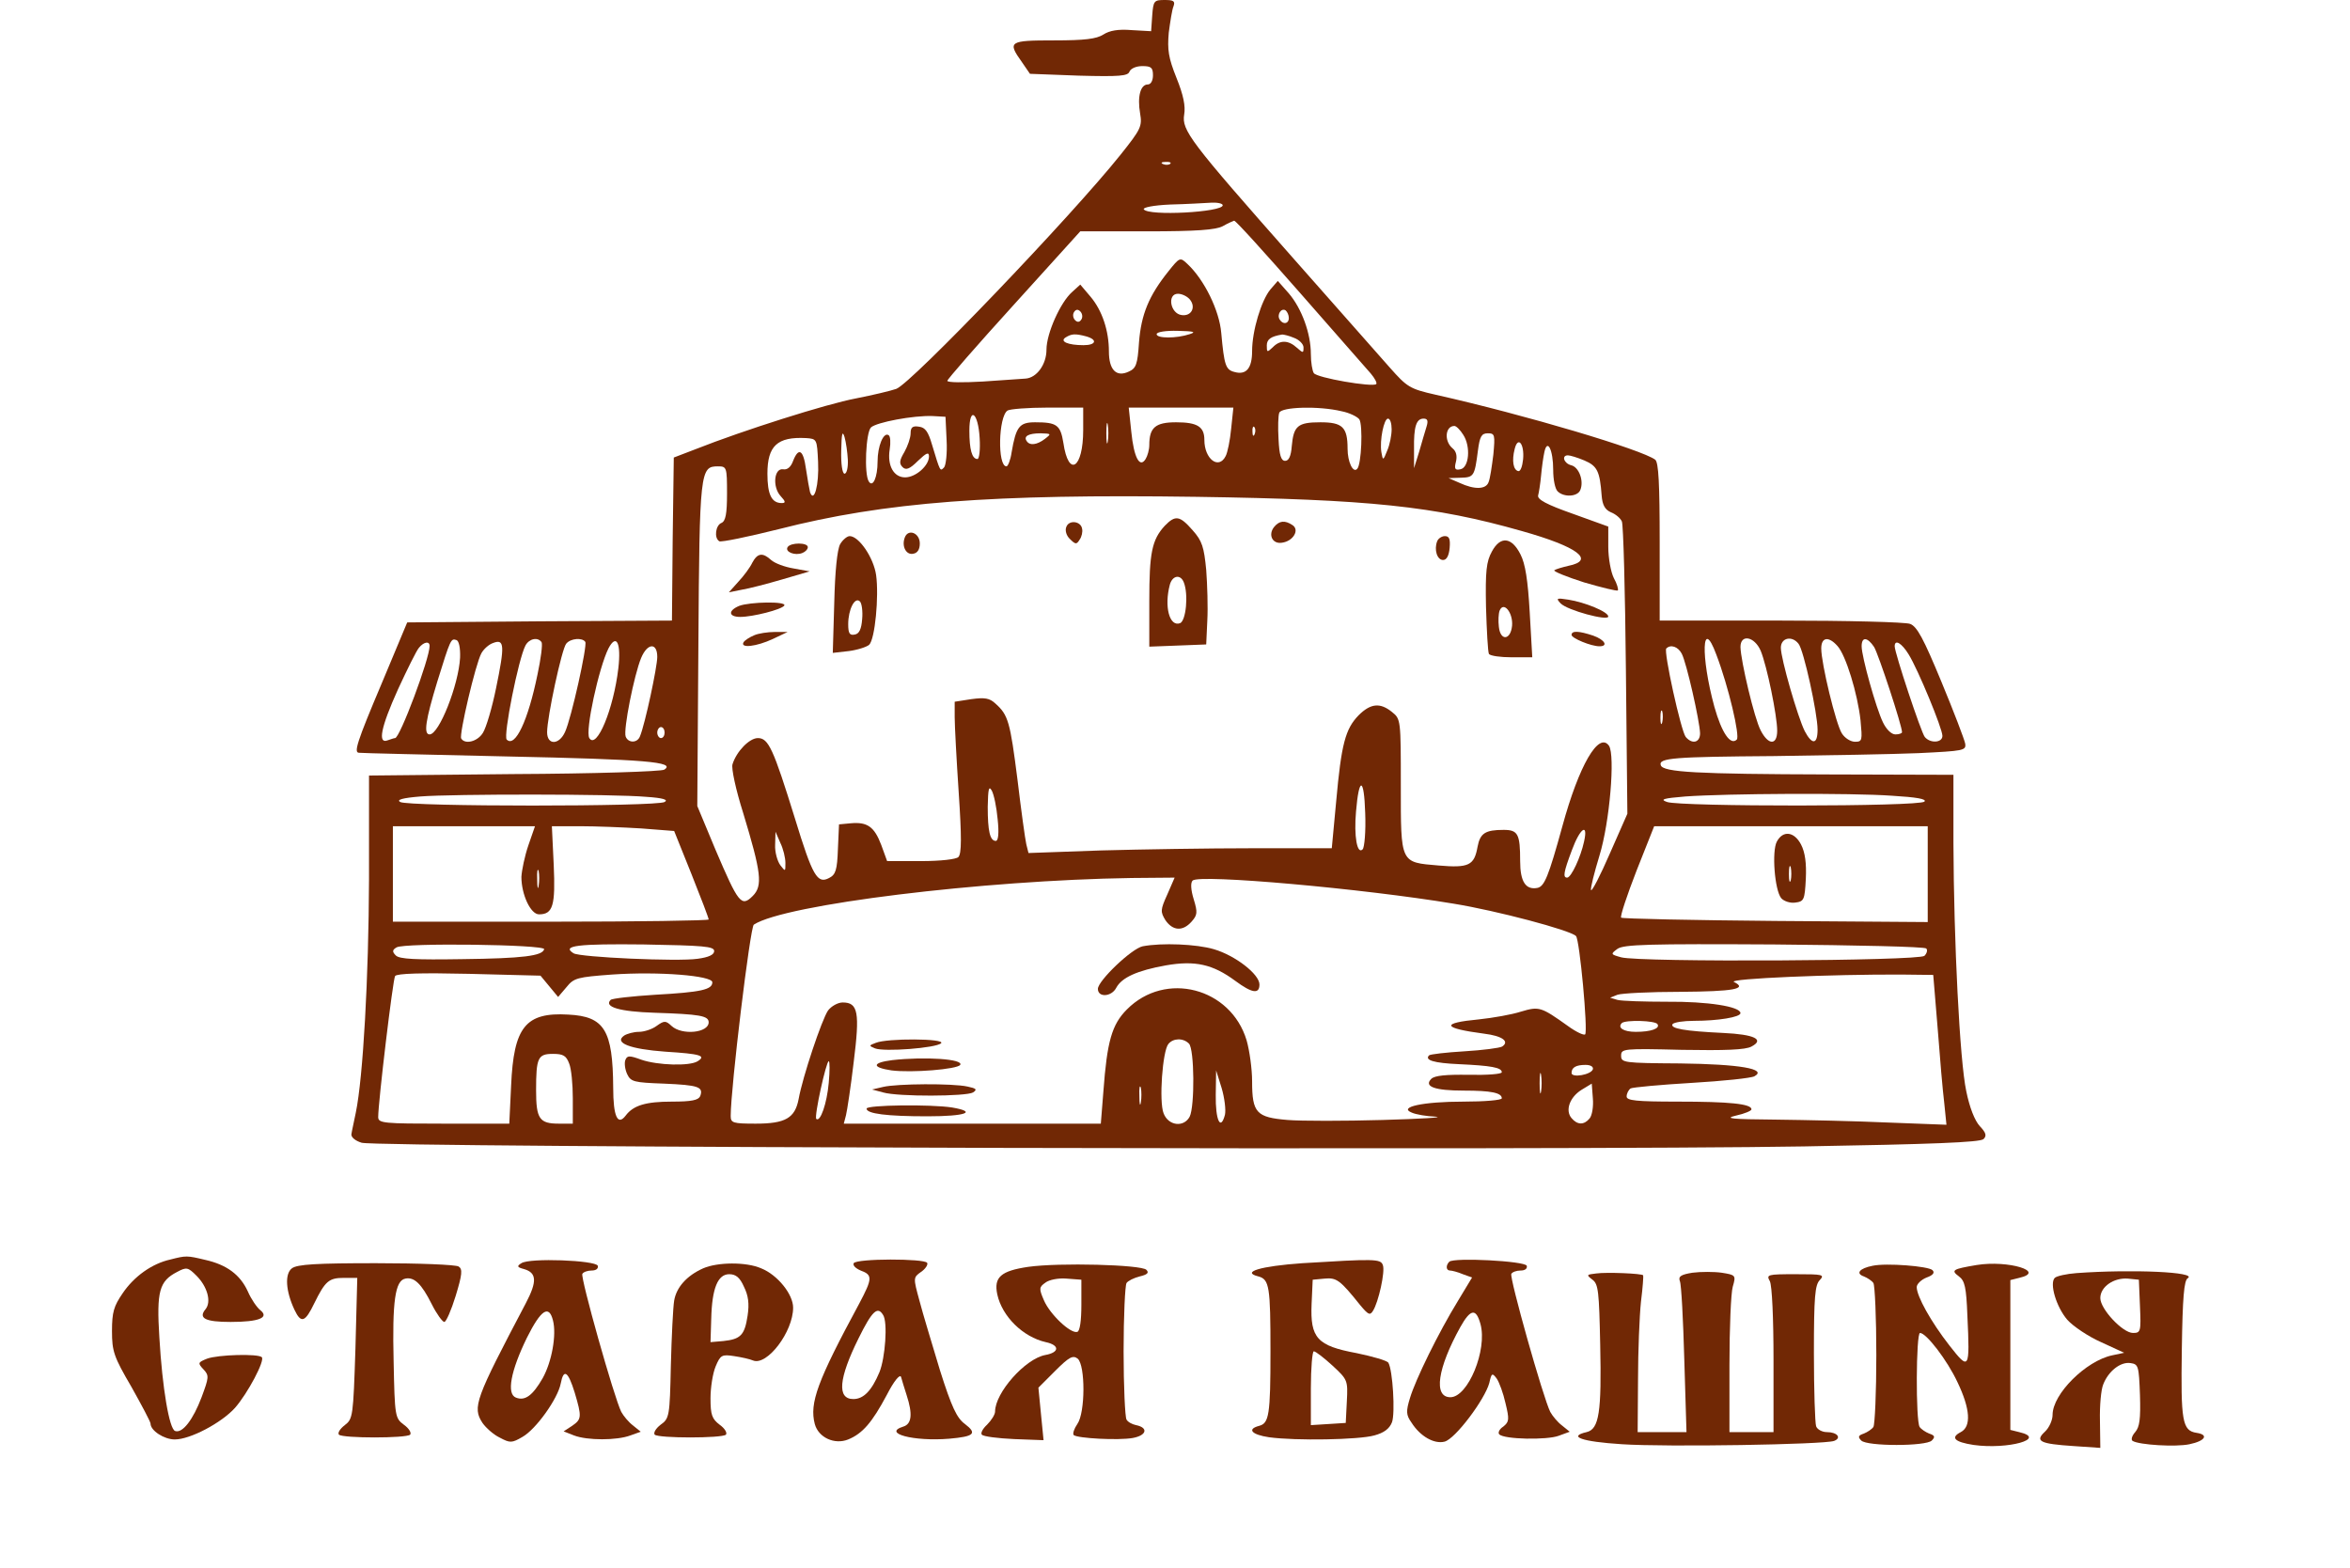 <?xml version="1.0" encoding="UTF-8"?> <svg xmlns="http://www.w3.org/2000/svg" width="640" height="427" viewBox="0 0 640 427" fill="none"> <path d="M313.799 4.2L313.499 8.5L308.199 8.2C304.599 7.9 302.199 8.3 300.499 9.4C298.599 10.6 295.499 11 286.999 11C274.799 11 274.299 11.3 278.299 16.9L280.499 20.1L293.799 20.6C304.899 20.9 307.199 20.7 307.599 19.5C307.999 18.6 309.499 18 311.099 18C313.499 18 313.999 18.4 313.999 20.5C313.999 22 313.399 23 312.599 23C310.599 23 309.699 26.3 310.499 30.9C311.099 34.4 310.699 35.2 305.199 42.1C291.699 59 248.299 104.3 244.099 105.9C242.699 106.4 237.699 107.6 233.099 108.5C225.099 110 202.399 117.2 189.499 122.3L183.499 124.6L183.199 146.8L182.999 169L146.899 169.2L110.899 169.5L103.999 186C97.099 202.3 96.299 205 97.799 205C98.199 205.1 116.299 205.5 137.999 206C175.899 206.8 184.199 207.5 180.899 209.6C180.099 210.1 161.699 210.7 139.999 210.8L100.499 211.2V239.4C100.399 266.2 98.899 293.3 96.899 303C96.399 305.5 95.799 308.1 95.699 308.9C95.599 309.7 96.799 310.7 98.499 311.2C102.399 312.5 427.099 313.3 491.199 312.2C526.099 311.6 539.299 311.1 540.199 310.2C541.099 309.3 540.899 308.5 539.199 306.7C537.799 305.2 536.399 301.6 535.499 297.2C533.699 288.8 532.099 256.2 531.999 229.7V211L497.799 210.9C462.199 210.8 452.899 210.3 452.299 208.4C451.599 206.4 455.899 206.1 483.099 205.9C497.599 205.7 515.399 205.4 522.499 205.1C534.799 204.5 535.499 204.4 535.199 202.5C534.999 201.4 532.099 193.8 528.699 185.6C523.899 174 522.099 170.6 520.199 169.9C518.899 169.4 502.999 169 484.899 169H451.999V147.6C451.999 131.7 451.699 126 450.799 125.2C447.299 122.5 415.499 113 390.999 107.5C383.899 105.9 383.199 105.4 378.499 100.1C375.799 97 363.799 83.5 351.999 70.1C324.099 38.5 321.799 35.5 322.499 31.2C322.899 28.9 322.299 25.9 320.399 21.2C318.199 15.7 317.899 13.6 318.299 8.9C318.699 5.9 319.199 2.6 319.599 1.7C320.099 0.3 319.599 6.74676e-05 317.199 6.74676e-05C314.299 6.74676e-05 314.099 0.2 313.799 4.2ZM318.699 44.6C318.399 44.9 317.499 45 316.799 44.7C315.999 44.4 316.299 44.1 317.399 44.1C318.499 44 319.099 44.3 318.699 44.6ZM332.999 55.9C332.999 57.8 312.699 58.9 311.499 57C311.199 56.5 314.099 55.9 318.699 55.7C322.999 55.6 327.999 55.3 329.799 55.2C331.499 55.1 332.999 55.4 332.999 55.9ZM353.999 79.7C363.599 90.6 372.199 100.5 373.299 101.7C374.399 103 375.099 104.3 374.799 104.6C373.799 105.5 358.599 102.9 357.799 101.6C357.399 101 356.999 98.7 356.999 96.4C356.999 90.8 354.499 84 350.999 79.9L347.999 76.5L345.999 78.8C343.499 81.8 340.999 90.1 340.999 95.6C340.999 100.3 339.399 102.2 336.199 101.3C333.799 100.7 333.399 99.5 332.599 90.7C332.099 84.6 327.999 76.2 323.399 71.9C321.399 70 321.299 70 318.199 73.9C312.899 80.5 310.799 85.6 310.199 93.2C309.799 99.3 309.399 100.3 307.399 101.2C303.999 102.8 301.999 100.7 301.999 95.7C301.999 90.1 300.199 84.6 296.999 80.8L294.199 77.5L291.999 79.5C288.799 82.3 284.999 90.8 284.999 95.2C284.999 99.3 282.299 102.9 279.299 103.1C278.299 103.2 273.099 103.5 267.699 103.9C262.399 104.2 257.999 104.2 257.999 103.7C257.999 103.3 266.099 94 276.099 83L294.199 63H312.299C325.899 63 331.099 62.6 332.999 61.6C334.399 60.8 335.799 60.2 336.099 60.1C336.499 60 344.499 68.9 353.999 79.7ZM323.999 81.5C325.799 83.6 324.499 86.2 321.799 85.8C318.699 85.4 317.799 80 320.799 80C321.899 80 323.299 80.7 323.999 81.5ZM294.499 87C293.999 87.8 293.399 87.8 292.799 87.2C292.199 86.6 292.099 85.6 292.499 85C292.999 84.2 293.599 84.2 294.199 84.8C294.799 85.4 294.899 86.4 294.499 87ZM350.999 86.6C350.999 88.2 349.399 88.5 348.499 87C347.699 85.7 348.899 83.8 350.099 84.5C350.599 84.9 350.999 85.8 350.999 86.6ZM323.999 91C320.399 92.2 314.999 92.2 314.999 91C314.999 90.4 317.499 90 320.799 90.1C325.099 90.2 325.899 90.4 323.999 91ZM295.799 91.6C298.999 92.5 298.499 94 295.099 94C290.899 94 288.499 93 290.199 91.9C291.799 90.9 292.799 90.8 295.799 91.6ZM352.399 92C353.799 92.5 354.999 93.7 354.999 94.6C354.999 96.2 354.899 96.2 353.199 94.7C350.899 92.6 348.599 92.5 346.599 94.6C345.099 96 344.999 96 344.999 94.1C344.999 92.4 346.099 91.6 349.199 91.1C349.599 91.1 350.999 91.4 352.399 92ZM294.999 117.1C294.999 127.6 290.999 130.2 289.599 120.6C288.799 115.7 287.799 115 281.899 115C277.599 115 276.699 116.2 275.499 123.2C275.199 125.3 274.499 127 274.099 127C271.599 127 271.899 113.4 274.399 111.8C274.999 111.4 279.899 111 285.299 111H294.999V117.1ZM335.299 116.7C334.999 119.9 334.299 123.3 333.799 124.2C331.899 128 327.999 125 327.999 119.8C327.999 116.2 326.099 115 320.299 115C314.699 115 312.999 116.4 312.999 121.2C312.999 122.5 312.499 124.2 311.999 125C310.399 127.6 308.799 124.6 308.099 117.6L307.399 111H321.599H335.899L335.299 116.7ZM365.399 112C367.499 112.4 369.699 113.5 370.199 114.2C371.199 115.7 370.799 126.6 369.599 127.7C368.499 128.9 366.999 125.8 366.999 122.2C366.999 116.3 365.599 115 359.599 115C353.399 115 352.299 116 351.799 121.5C351.599 124.2 350.999 125.5 349.999 125.5C348.899 125.5 348.399 124 348.199 119.6C347.999 116.4 348.099 113.1 348.399 112.4C348.999 110.8 359.199 110.5 365.399 112ZM257.799 119.9C257.999 123.4 257.599 126.8 257.099 127.3C255.999 128.4 256.099 128.6 253.799 121C252.799 117.6 251.999 116.4 250.299 116.2C248.499 115.9 247.999 116.4 247.999 118C247.999 119.2 247.199 121.5 246.299 123.1C244.999 125.3 244.799 126.2 245.799 127.2C246.699 128.1 247.699 127.8 249.999 125.5C252.299 123.3 252.999 123 252.999 124.3C252.999 126.8 249.399 130 246.499 130C243.399 130 241.599 126.8 242.299 122.4C242.599 120.5 242.499 118.8 241.999 118.5C240.599 117.6 238.999 121.5 238.999 125.7C238.999 130 237.699 132.9 236.599 131.1C235.299 129.1 235.799 117.8 237.199 116.4C238.699 115 248.699 113.1 253.999 113.3L257.499 113.5L257.799 119.9ZM266.799 119.3C266.999 122.4 266.699 125 266.199 125C264.699 125 263.999 122.4 263.999 117.3C263.999 110.5 266.399 112.3 266.799 119.3ZM301.699 120.2C301.499 121.5 301.299 120.5 301.299 118C301.299 115.5 301.499 114.5 301.699 115.7C301.899 117 301.899 119 301.699 120.2ZM378.999 116.9C378.999 118.5 378.499 121.1 377.799 122.7C376.699 125.5 376.599 125.5 376.199 123.1C375.699 119.9 376.899 114 377.999 114C378.599 114 378.999 115.3 378.999 116.9ZM388.499 116.2C388.099 117.5 387.199 120.5 386.499 123L385.099 127.5V122.3C384.999 116.2 385.699 114 387.699 114C388.799 114 388.999 114.6 388.499 116.2ZM341.699 118.2C341.399 119 341.099 118.7 341.099 117.6C340.999 116.5 341.299 115.9 341.599 116.3C341.899 116.6 341.999 117.5 341.699 118.2ZM398.499 118.4C400.599 121.6 400.099 127.4 397.699 127.8C396.299 128.1 395.999 127.7 396.499 125.8C396.899 124.2 396.599 122.9 395.599 122.1C393.199 120.1 393.599 116 396.099 116C396.599 116 397.699 117.1 398.499 118.4ZM230.899 125.2C230.999 127.3 230.599 129 229.999 129C229.399 129 228.999 126.3 229.099 122.7C229.199 118.1 229.399 117.1 229.999 119C230.399 120.4 230.799 123.2 230.899 125.2ZM284.599 119.5C282.399 121.2 280.399 121.4 279.599 120.1C278.699 118.8 280.099 118 283.399 118C286.299 118.1 286.399 118.1 284.599 119.5ZM406.699 123.8C406.299 127 405.799 130.4 405.399 131.3C404.699 133.3 401.599 133.4 397.499 131.5L394.499 130.2L397.799 130.1C401.399 130 401.599 129.7 402.499 122.7C402.999 118.8 403.499 118 405.199 118C407.099 118 407.199 118.4 406.699 123.8ZM222.799 125.8C223.099 132 221.699 137.2 220.599 134C220.399 133.2 219.899 130.4 219.499 127.7C218.799 122.5 217.499 121.7 215.999 125.5C215.399 127.2 214.399 128 213.299 127.8C210.799 127.4 210.299 132.6 212.599 135.1C213.999 136.6 213.999 137 212.899 137C210.099 137 208.999 134.6 208.999 129C208.999 121.4 211.699 118.9 219.499 119.3C222.499 119.5 222.499 119.6 222.799 125.8ZM414.799 125.1C414.599 127 414.099 128.4 413.499 128.3C412.099 128 411.699 125.4 412.499 122.3C413.399 118.6 415.199 120.9 414.799 125.1ZM422.999 128C422.999 130.6 423.499 133.1 424.199 133.8C425.899 135.5 429.699 135.3 430.399 133.4C431.399 130.9 429.999 127.2 427.899 126.7C425.899 126.2 425.199 124 426.999 124C427.599 124 429.599 124.6 431.499 125.4C434.999 126.9 435.699 128.3 436.199 135C436.399 137.5 437.099 138.8 438.699 139.5C439.999 140 441.299 141.1 441.699 142C442.099 142.8 442.599 161.1 442.799 182.5L443.199 221.6L438.399 232.5C435.799 238.5 433.499 242.9 433.299 242.4C433.099 241.9 434.199 237.6 435.599 233C438.399 223.9 439.899 205.7 438.199 203.1C435.399 199.1 429.999 208.5 425.499 225C421.699 238.8 420.599 241.4 418.699 241.8C415.499 242.4 413.999 240.1 413.999 234.5C413.999 227.1 413.399 226 409.499 226C404.499 226 403.099 226.9 402.399 230.6C401.499 235.7 399.999 236.4 391.799 235.7C381.299 234.8 381.499 235.3 381.499 213.9C381.499 196.1 381.499 195.8 379.099 193.9C375.899 191.3 373.299 191.5 369.999 194.8C366.399 198.5 365.299 202.6 363.899 218.2L362.699 231H341.099C329.199 231 310.599 231.3 299.799 231.6L280.099 232.3L279.499 229.9C279.199 228.6 278.099 220.7 277.099 212.3C275.099 196.6 274.599 194.7 271.099 191.6C269.499 190.1 268.199 189.9 264.499 190.4L259.999 191.1V195.3C259.999 197.6 260.499 206.9 261.099 215.9C261.899 227.9 261.899 232.5 260.999 233.4C260.399 234 256.199 234.5 250.799 234.5H241.599L239.999 230.1C238.099 225.1 236.199 223.8 231.699 224.2L228.499 224.5L228.199 231.2C227.999 236.9 227.599 238.2 225.799 239.1C222.599 240.8 221.299 238.6 216.499 222.9C210.599 203.9 209.299 201 206.399 201C204.099 201 200.599 204.6 199.499 208.1C199.099 209.1 200.399 215.1 202.399 221.4C207.299 237.6 207.799 241.2 204.999 244C201.899 247.1 201.099 246 194.899 231.5L189.899 219.5L190.199 175.5C190.499 128.2 190.699 127 195.499 127C197.899 127 197.999 127.2 197.999 134.4C197.999 140 197.599 141.9 196.499 142.4C194.899 143 194.399 146.5 195.899 147.4C196.399 147.7 203.699 146.2 212.099 144.1C240.999 136.7 270.199 134.5 325.999 135.3C372.799 136 390.499 137.8 414.399 144.6C429.699 148.9 434.599 152.6 427.099 154.1C425.399 154.5 423.699 155 423.299 155.3C422.999 155.6 426.699 157.1 431.399 158.6C436.199 160 440.299 161 440.599 160.8C440.799 160.5 440.399 159 439.499 157.4C438.699 155.8 437.999 152 437.999 148.9V143.4L428.299 139.9C421.199 137.4 418.599 136 418.899 134.9C419.099 134.2 419.499 131.7 419.699 129.5C419.899 127.3 420.299 124.4 420.599 123.1C421.399 119.3 422.999 122.5 422.999 128ZM125.299 179.1C124.899 186.5 119.599 200 116.999 200C115.299 200 115.899 196.1 119.099 185.6C122.699 174 122.799 173.8 124.299 174.3C124.999 174.5 125.399 176.5 125.299 179.1ZM135.099 187.4C133.999 192.8 132.399 198.2 131.499 199.6C129.999 202 126.599 202.8 125.599 201.1C124.999 200.1 129.499 180.8 131.099 177.9C131.699 176.8 133.099 175.5 134.299 175.1C137.399 173.9 137.499 175.8 135.099 187.4ZM147.499 174.9C147.799 175.5 147.299 179.4 146.399 183.6C143.799 196.3 140.299 203.7 137.999 201.4C136.999 200.4 141.199 179.4 143.099 175.8C144.099 173.9 146.499 173.4 147.499 174.9ZM159.399 174.8C159.999 175.8 155.599 195.6 153.899 199.3C152.299 202.9 148.999 203 148.999 199.4C148.999 195.3 152.999 176.7 154.199 175.3C155.399 173.8 158.599 173.6 159.399 174.8ZM168.399 182C167.099 193.1 162.499 204.2 160.499 201C159.299 199.1 163.099 181.8 165.699 176.6C167.899 172.4 169.199 175.1 168.399 182ZM467.399 178.2C470.799 187.1 473.899 200.5 472.999 201.4C471.299 203.1 468.899 199.6 466.899 192.5C463.099 178.6 463.499 167.7 467.399 178.2ZM479.499 177.2C481.199 181.3 483.999 194.9 483.999 199C483.999 203 481.599 203 479.499 198.9C477.799 195.7 474.099 180.1 473.999 176.2C473.999 172.6 477.799 173.3 479.499 177.2ZM489.799 175.3C491.199 176.9 494.999 194.3 494.999 198.7C494.999 202.8 493.499 202.9 491.499 199.1C489.599 195.3 484.999 179.4 484.999 176.4C484.999 173.7 487.999 173 489.799 175.3ZM500.399 175.9C502.699 178.4 505.899 188.9 506.699 196.2C507.199 201.6 507.199 202 505.199 202C503.999 202 502.399 201 501.599 199.7C499.999 197.2 495.999 180.7 495.999 176.6C495.999 173.5 497.999 173.2 500.399 175.9ZM510.399 176.2C511.599 178.2 517.999 197.6 517.999 199.4C517.999 199.7 517.199 200 516.199 200C515.099 200 513.699 198.6 512.799 196.7C510.899 192.8 506.999 178.8 506.999 176C506.999 173.3 508.599 173.5 510.399 176.2ZM116.999 175.9C116.999 179.4 108.899 201 107.599 201C107.299 201 106.499 201.3 105.599 201.6C102.799 202.7 103.699 198.1 108.399 187.7C110.899 182.3 113.399 177.2 114.099 176.4C115.399 174.8 116.999 174.5 116.999 175.9ZM519.799 178.2C522.399 182.4 528.999 198.4 528.999 200.4C528.999 202.3 525.699 202.5 524.199 200.7C523.199 199.5 515.999 177.8 515.999 176C515.999 174 517.899 175.1 519.799 178.2ZM178.999 178.9C178.999 181.6 175.699 197.1 174.299 200.5C173.599 202.4 171.099 202.4 170.399 200.6C169.699 198.8 172.699 183.8 174.599 179.2C176.299 175.1 178.999 174.9 178.999 178.9ZM457.999 178C459.299 180.4 462.899 196.4 462.999 199.7C462.999 202.2 460.899 202.8 459.099 200.7C457.799 199.1 452.999 177.3 453.799 176.6C454.999 175.4 456.999 176.1 457.999 178ZM452.699 196.7C452.399 197.7 452.199 197.1 452.199 195.5C452.199 193.8 452.399 193.1 452.699 193.7C452.899 194.4 452.899 195.8 452.699 196.7ZM180.999 199.5C180.999 200.3 180.599 201 179.999 201C179.499 201 178.999 200.3 178.999 199.5C178.999 198.7 179.499 198 179.999 198C180.599 198 180.999 198.7 180.999 199.5ZM371.099 231.3C369.599 232.8 368.699 227.7 369.299 221C370.099 211.4 371.499 211.6 371.799 221.4C371.999 226.4 371.599 230.8 371.099 231.3ZM271.699 223.1C272.099 226.8 271.899 229 271.199 229C269.599 229 268.999 226.3 268.999 219.7C269.099 214.8 269.299 213.9 270.099 215.3C270.699 216.4 271.399 219.8 271.699 223.1ZM175.999 217C180.599 217.3 182.099 217.8 180.999 218.4C179.099 219.7 110.899 219.7 108.999 218.4C107.899 217.8 109.599 217.3 114.499 216.9C123.199 216.2 167.199 216.2 175.999 217ZM515.299 216.7C521.999 217.1 524.799 217.6 524.099 218.3C522.699 219.7 457.499 219.7 453.999 218.4C451.999 217.7 452.899 217.4 458.999 216.9C470.199 216.1 504.099 215.9 515.299 216.7ZM143.899 230.2C142.899 233.1 142.099 237 141.999 238.8C141.999 243.6 144.499 249 146.799 249C150.599 249 151.299 246.6 150.799 235.5L150.299 225H157.999C162.199 225 169.699 225.3 174.599 225.6L183.599 226.3L188.299 238C190.899 244.5 192.999 250 192.999 250.4C192.999 250.7 173.699 251 149.999 251H106.999V238V225H126.299H145.699L143.899 230.2ZM524.999 238.1V251.1L483.599 250.8C460.799 250.6 441.899 250.2 441.499 249.9C441.199 249.5 443.099 243.8 445.699 237.1L450.499 225H487.799H524.999V238.1ZM431.399 229.2C430.499 233.4 427.899 239 426.799 239C425.599 239 425.799 237.6 428.099 231.5C430.299 225.5 432.599 223.9 431.399 229.2ZM213.899 235C213.899 237.4 213.899 237.4 212.499 235.6C211.699 234.5 210.999 232 211.099 230.1L211.199 226.5L212.499 229.5C213.299 231.1 213.899 233.6 213.899 235ZM146.699 241.2C146.499 242.5 146.299 241.7 146.299 239.5C146.199 237.3 146.399 236.3 146.699 237.2C146.899 238.2 146.899 240 146.699 241.2ZM317.899 243.6C315.999 247.8 315.999 248.3 317.399 250.6C319.399 253.5 322.099 253.7 324.499 251C326.099 249.2 326.199 248.5 325.099 244.9C324.299 242.3 324.199 240.4 324.799 239.8C326.599 238 371.299 242 395.899 246.1C407.599 248 427.599 253.3 429.199 254.9C430.199 255.8 432.499 280.8 431.699 281.7C431.299 282 429.199 281 426.999 279.4C419.699 274.2 419.199 274 414.199 275.5C411.699 276.3 406.599 277.2 402.799 277.6C392.199 278.6 392.799 280 404.199 281.5C409.099 282.1 411.199 283.6 409.099 285C408.399 285.4 403.799 286 398.799 286.3C393.799 286.6 389.499 287.1 389.199 287.4C387.899 288.7 390.499 289.5 397.299 289.8C405.999 290.2 408.999 290.7 408.999 292C408.999 292.5 405.099 292.8 399.999 292.7C393.799 292.6 390.699 292.9 389.799 293.8C387.699 295.9 390.699 297 398.699 297C406.099 297 408.999 297.6 408.999 299.1C408.999 299.6 404.299 300 398.599 300C387.499 300 380.699 301.5 384.499 303C385.599 303.5 388.499 304 390.999 304.1C393.499 304.3 386.999 304.7 376.499 305C366.099 305.3 354.399 305.3 350.699 305C342.199 304.3 340.999 303.1 340.999 294.5C340.999 291.1 340.299 286.1 339.499 283.3C335.199 269 317.399 264.3 306.899 274.9C302.799 279 301.499 283.6 300.499 297.2L299.799 306H264.799H229.799L230.399 303.7C230.699 302.5 231.699 296 232.499 289.2C234.199 275.7 233.699 273 229.499 273C228.199 273 226.399 274 225.499 275.2C223.799 277.7 218.599 293.2 217.499 299.3C216.499 304.5 213.899 306 205.799 306C199.599 306 198.999 305.8 198.999 303.9C198.999 296.3 204.299 252.4 205.299 251.8C213.699 246.3 267.699 239.7 308.199 239.1L319.899 239L317.899 243.6ZM148.199 258.5C147.699 260.3 142.599 261 125.799 261.2C113.199 261.4 108.799 261.2 107.799 260.2C106.799 259.2 106.799 258.7 107.999 258C109.999 256.7 148.599 257.2 148.199 258.5ZM194.499 259C194.499 260 192.999 260.7 189.999 261.1C184.699 261.9 157.899 260.7 156.199 259.6C152.799 257.5 157.499 257 175.299 257.2C191.599 257.5 194.499 257.7 194.499 259ZM524.599 258.3C524.999 258.7 524.799 259.6 524.099 260.3C522.699 261.7 446.599 262.1 441.499 260.7C438.599 259.9 438.599 259.8 440.499 258.4C442.199 257.2 448.899 257 483.199 257.2C505.499 257.4 524.199 257.8 524.599 258.3ZM149.599 268.6L151.999 271.5L154.299 268.8C156.299 266.3 157.299 266.1 166.599 265.4C179.499 264.5 193.999 265.7 193.999 267.5C193.999 269.5 190.999 270.2 178.399 270.9C172.099 271.3 166.699 271.9 166.299 272.3C164.399 274.2 168.699 275.5 178.299 275.8C190.499 276.2 192.999 276.6 192.999 278.4C192.999 281.3 185.699 282 182.899 279.4C181.299 277.9 180.899 277.9 178.799 279.4C177.599 280.3 175.399 281 173.999 281C172.599 281 170.799 281.5 169.999 282C167.099 284 171.599 285.7 181.199 286.4C190.799 287 192.399 287.5 189.999 289C187.799 290.4 179.099 290.1 174.699 288.6C171.399 287.4 170.799 287.4 170.299 288.7C169.999 289.5 170.199 291.2 170.799 292.5C171.799 294.6 172.599 294.8 180.799 295.1C190.299 295.5 191.599 296 190.699 298.5C190.199 299.6 188.399 300 182.999 300C175.899 300 172.499 301 170.399 303.8C168.199 306.7 166.999 304 166.999 296.2C166.899 280.5 164.599 276.8 154.799 276.3C143.099 275.6 139.899 279.7 139.199 295.6L138.699 306H120.899C104.499 306 102.999 305.9 102.999 304.2C102.999 300.1 106.999 266.7 107.599 265.8C108.099 265.1 114.699 264.9 127.699 265.2L147.199 265.7L149.599 268.6ZM527.699 280C528.299 288 529.099 297.2 529.499 300.4L530.099 306.3L514.299 305.7C505.599 305.3 491.799 305 483.499 304.9C471.499 304.8 469.399 304.6 472.799 303.8C475.099 303.3 476.999 302.5 476.999 302.1C476.999 300.6 470.999 300 456.899 300C445.499 300 442.999 299.7 442.999 298.6C442.999 297.8 443.499 296.8 444.099 296.4C444.699 296.1 452.199 295.4 460.699 294.9C469.199 294.4 476.899 293.6 477.799 293.1C481.399 291.1 473.799 289.8 457.499 289.6C442.199 289.5 441.499 289.4 441.499 287.5C441.499 285.6 441.999 285.5 458.099 285.9C469.799 286.1 475.399 285.9 476.999 285C480.599 283.1 477.899 281.7 469.299 281.3C458.799 280.8 454.799 280.1 455.499 278.9C455.899 278.4 458.499 278 461.299 278C467.899 278 473.999 277 473.999 275.9C473.999 274.1 464.999 272.7 453.999 272.8C447.699 272.8 441.599 272.6 440.499 272.3L438.499 271.7L440.499 270.9C441.599 270.5 449.299 270.1 457.699 270.1C472.099 270 476.099 269.3 472.199 267.4C470.599 266.5 499.199 265.3 517.999 265.4L526.499 265.5L527.699 280ZM451.399 278.9C452.199 280.1 449.599 281 445.499 281C442.199 281 440.399 279.9 441.699 278.6C442.699 277.7 450.799 277.9 451.399 278.9ZM323.799 284.2C325.299 285.7 325.399 301.3 323.999 304.1C322.399 307.1 318.199 306.6 316.899 303.2C315.599 300 316.599 286.2 318.199 284.3C319.499 282.7 322.199 282.6 323.799 284.2ZM154.999 289.6C155.599 291 155.999 295.3 155.999 299.1V306H152.199C146.899 306 145.999 304.7 145.999 296.9C145.999 288 146.499 287 150.599 287C153.399 287 154.199 287.5 154.999 289.6ZM225.699 294.9C225.199 300.5 223.399 305.7 222.299 304.7C221.699 304 224.999 289 225.699 289C225.999 289 225.999 291.6 225.699 294.9ZM433.799 291.2C433.299 292.7 427.999 293.6 427.999 292.2C427.999 290.7 429.199 290 431.799 290C433.199 290 433.999 290.5 433.799 291.2ZM419.699 297.2C419.499 298.5 419.299 297.5 419.299 295C419.299 292.5 419.499 291.5 419.699 292.7C419.899 294 419.899 296 419.699 297.2ZM333.599 303.6C332.399 308.1 330.999 305 331.099 298.2L331.199 291.5L332.699 296.3C333.499 299 333.899 302.3 333.599 303.6ZM310.699 300.2C310.499 301.5 310.299 300.7 310.299 298.5C310.199 296.3 310.399 295.3 310.699 296.2C310.899 297.2 310.899 299 310.699 300.2ZM432.899 304.6C431.399 306.4 429.599 306.4 427.999 304.5C426.199 302.4 427.499 298.8 430.699 296.8L433.499 295.1L433.799 299.1C433.999 301.3 433.599 303.8 432.899 304.6Z" fill="#712805"></path> <path d="M317.2 143.2C313.7 147 313 150.6 313 163.6V176.1L320.8 175.8L328.5 175.5L328.8 169C329 165.4 328.8 159.2 328.5 155.2C327.9 149 327.4 147.3 324.8 144.4C321.3 140.4 320.1 140.2 317.2 143.2ZM322.4 158.6C323.7 161.9 323 169 321.4 169.7C318.5 170.8 317 165.2 318.6 159.2C319.3 156.7 321.5 156.3 322.4 158.6Z" fill="#712805"></path> <path d="M290.399 143.5C289.999 144.4 290.399 145.9 291.399 146.8C292.899 148.3 293.199 148.3 293.999 147C294.599 146.2 294.899 144.8 294.699 144C294.399 141.9 291.099 141.5 290.399 143.5Z" fill="#712805"></path> <path d="M346.999 143.5C345.299 145.6 346.499 148.2 349.099 147.8C352.199 147.4 353.999 144.3 351.999 143C349.899 141.6 348.399 141.8 346.999 143.5Z" fill="#712805"></path> <path d="M246.399 146.4C245.499 148.8 246.799 151.2 248.699 150.8C249.899 150.6 250.499 149.6 250.499 148C250.499 145.1 247.299 143.9 246.399 146.4Z" fill="#712805"></path> <path d="M228.801 148.2C228.001 149.7 227.401 155.6 227.201 164.2L226.801 177.8L231.201 177.3C233.501 177 236.001 176.2 236.701 175.6C238.301 174.1 239.401 162.4 238.601 156.6C237.901 151.8 233.901 146 231.401 146C230.701 146 229.501 147 228.801 148.2ZM234.801 168.6C234.601 171.3 234.001 172.6 232.801 172.8C231.401 173.1 231.001 172.5 231.001 170C231.001 166 232.801 162.4 234.201 163.8C234.701 164.3 235.001 166.5 234.801 168.6Z" fill="#712805"></path> <path d="M391.4 147.4C390.5 149.7 391.4 152.5 393 152.5C394 152.5 394.6 151.3 394.8 149.2C395 146.8 394.7 146 393.5 146C392.7 146 391.7 146.6 391.4 147.4Z" fill="#712805"></path> <path d="M406.3 150.2C404.8 152.9 404.5 155.5 404.7 165.3C404.9 171.8 405.2 177.5 405.5 178.1C405.9 178.6 408.6 179 411.7 179H417.3L416.6 166.7C416.1 158 415.4 153.5 414.1 151C411.7 146.2 408.6 145.9 406.3 150.2ZM411.8 170.4C411.4 174.4 408.6 174.6 408.2 170.7C408 169.1 408.1 167.1 408.4 166.3C409.5 163.6 412.1 166.9 411.8 170.4Z" fill="#712805"></path> <path d="M214.499 149C213.699 150.3 216.499 151.4 218.499 150.6C219.299 150.3 219.999 149.6 219.999 149C219.999 147.7 215.299 147.7 214.499 149Z" fill="#712805"></path> <path d="M204.9 153.2C204.3 154.5 202.6 156.8 201.1 158.4L198.5 161.3L202 160.6C203.9 160.3 208.9 159 213 157.8L220.5 155.6L216.1 154.8C213.7 154.4 211 153.4 210 152.5C207.7 150.4 206.3 150.6 204.9 153.2Z" fill="#712805"></path> <path d="M424.999 164.3C426.799 166.2 437.999 169.2 437.999 167.9C437.999 166.6 431.599 164 427.099 163.3C423.899 162.8 423.699 162.9 424.999 164.3Z" fill="#712805"></path> <path d="M201.3 165C198.2 166.3 198.4 168 201.6 168C205 168 212.9 166 213.6 164.9C214.3 163.7 204.2 163.9 201.3 165Z" fill="#712805"></path> <path d="M205.4 173C204.2 173.5 202.9 174.3 202.5 174.9C201.5 176.6 206 176.1 210.5 174L214.5 172.1H211C209.1 172.1 206.5 172.5 205.4 173Z" fill="#712805"></path> <path d="M428 172.9C428 173.8 433.3 176 435.6 176C438.1 176 437 174.2 433.9 173.1C430 171.8 428 171.7 428 172.9Z" fill="#712805"></path> <path d="M483.9 229.2C482.5 231.8 483.3 242.4 485.1 244.6C485.8 245.4 487.5 246 488.9 245.8C491.3 245.5 491.5 245.1 491.8 239.3C492 235.1 491.6 232.1 490.5 230C488.7 226.5 485.6 226 483.9 229.2ZM487.7 239.7C487.4 240.7 487.2 239.9 487.2 238C487.2 236.1 487.4 235.3 487.7 236.2C487.9 237.2 487.9 238.8 487.7 239.7Z" fill="#712805"></path> <path d="M311.2 257.7C308.2 258.3 299 267.1 299 269.3C299 271.7 302.7 271.5 304 269C305.5 266.2 309.7 264.3 317.5 262.9C325.5 261.5 330.3 262.6 336.4 267.1C341 270.5 343 270.8 343 268.1C343 265.3 336.4 260.2 330.6 258.5C325.9 257.1 316.4 256.7 311.2 257.7Z" fill="#712805"></path> <path d="M238.5 284C236.6 284.7 236.6 284.8 238.3 285.5C240.8 286.5 255 285.4 256.3 284.1C257.6 282.8 241.6 282.7 238.5 284Z" fill="#712805"></path> <path d="M243.001 288.7C237.401 289.4 237.401 290.7 242.801 291.5C248.301 292.2 260.701 291.2 261.501 290C262.501 288.4 252.001 287.7 243.001 288.7Z" fill="#712805"></path> <path d="M240.5 296L237.5 296.7L240.5 297.5C244.6 298.7 263.2 298.6 265 297.5C266.2 296.7 265.9 296.4 263.5 295.9C259.5 295 244.2 295.1 240.5 296Z" fill="#712805"></path> <path d="M236 301.9C236 303.3 241.5 304 252.6 304C263 304 266.3 302.8 259.3 301.6C253.6 300.7 236 300.9 236 301.9Z" fill="#712805"></path> <path d="M46.4 343C41.4 344.1 36.5 347.6 33.4 352.2C31 355.7 30.5 357.3 30.5 362.5C30.5 368 31 369.5 35.8 377.7C38.6 382.7 41 387.2 41 387.7C41 389.6 44.7 392 47.6 392C51.8 392 60.3 387.5 64 383.4C67.5 379.4 72.2 370.5 71.3 369.6C70.3 368.6 59.4 368.9 56.4 370C53.9 371 53.8 371.2 55.4 372.9C57 374.6 56.9 375.1 54.9 380.5C52.6 386.6 49.7 390.4 47.7 389.7C46.1 389.2 44.2 378 43.4 364.2C42.6 351.6 43.4 348.9 48.2 346.4C50.8 345 51.2 345.1 53.5 347.4C56.5 350.4 57.6 354.5 56 356.5C53.9 359 55.9 360 62.8 360C70.6 360 73.4 358.8 70.9 356.8C70 356.1 68.4 353.8 67.5 351.7C65.4 347.1 61.7 344.4 55.9 343.1C50.9 341.9 50.7 341.9 46.4 343Z" fill="#712805"></path> <path d="M142.001 344C140.701 344.8 140.801 345.1 142.701 345.6C146.201 346.6 146.301 349 143.201 354.9C129.401 381.1 128.601 383.2 131.401 387.5C132.301 388.8 134.401 390.7 136.101 391.5C138.901 393 139.401 393 142.301 391.3C146.001 389.2 151.901 380.9 152.701 376.8C153.501 372.6 154.701 373.4 156.501 379.2C158.501 385.9 158.401 386.5 155.801 388.3L153.501 389.8L156.301 390.9C159.901 392.3 168.001 392.3 171.701 390.9L174.501 389.9L172.401 388.2C171.201 387.3 169.801 385.6 169.201 384.5C167.301 380.8 158.001 347.8 158.601 346.9C158.901 346.4 160.001 346 161.101 346C162.301 346 163.001 345.5 162.801 344.7C162.201 343.2 144.201 342.5 142.001 344ZM150.601 359.6C151.601 363.5 150.301 370.8 147.801 375.3C145.101 380 143.001 381.6 140.501 380.6C137.901 379.6 139.101 373.3 143.501 364.3C147.301 356.7 149.501 355.2 150.601 359.6Z" fill="#712805"></path> <path d="M232.501 344C232.201 344.6 233.001 345.4 234.401 346C237.701 347.2 237.601 348.2 234.001 355C222.601 376.1 220.401 382.1 221.901 387.8C222.901 391.5 227.301 393.5 231.001 392C234.901 390.4 237.501 387.4 241.501 379.9C243.501 376 245.101 374.1 245.401 375C245.601 375.8 246.301 378 246.901 379.9C248.601 385.1 248.301 387.8 246.001 388.5C240.201 390.3 248.801 392.6 258.501 391.8C265.301 391.2 266.201 390.4 262.801 387.8C260.601 386.2 259.201 383.3 256.001 373.2C253.901 366.2 251.301 357.7 250.401 354.2C248.701 348 248.701 347.9 250.801 346.4C252.001 345.6 252.801 344.4 252.501 343.9C251.701 342.7 233.301 342.7 232.501 344ZM240.501 358.1C241.801 360 241.101 369.8 239.501 373.7C237.401 378.7 235.201 381 232.401 381C227.901 381 228.401 375.4 233.801 364.5C237.501 357 239.001 355.6 240.501 358.1Z" fill="#712805"></path> <path d="M354.701 344C343.301 344.8 337.901 346.4 342.701 347.6C345.701 348.4 346.001 350.4 346.001 368C346.001 385.4 345.601 387.6 342.901 388.3C339.501 389.2 340.901 390.7 345.601 391.4C352.901 392.4 370.101 392.1 374.301 390.9C376.901 390.2 378.401 389.1 379.101 387.3C380.001 384.8 379.301 373.1 378.101 371.1C377.701 370.5 373.801 369.4 369.501 368.5C358.701 366.5 356.801 364.4 357.201 355.1L357.501 348.5L360.701 348.2C364.001 347.9 364.901 348.5 370.501 355.5C372.601 358 373.101 358.3 373.901 357C375.401 354.7 377.301 346.2 376.601 344.5C376.001 342.8 374.301 342.8 354.701 344ZM362.901 371.9C367.001 375.7 367.101 375.9 366.801 381.6L366.501 387.5L361.801 387.8L357.001 388.1V378.1C357.001 372.5 357.401 368 357.801 368C358.301 368 360.601 369.8 362.901 371.9Z" fill="#712805"></path> <path d="M394.7 343.6C393.7 344.6 393.8 346 394.9 346C395.4 346 397 346.4 398.4 347L400.9 347.9L397.1 354.2C391.7 363 385.5 375.7 384 380.7C382.9 384.3 382.9 385.3 384.4 387.4C386.8 391.2 390.6 393.3 393.4 392.6C396.3 391.9 404.4 381.1 405.6 376.6C406.2 373.9 406.4 373.8 407.6 375.4C408.3 376.4 409.4 379.4 410 382.1C411.1 386.6 411 387.2 409.4 388.5C408.3 389.2 407.9 390.2 408.3 390.6C409.6 392 421.3 392.2 424.5 391L427.5 389.9L425.4 388.2C424.2 387.3 422.8 385.6 422.2 384.5C420.3 380.8 411 347.8 411.6 346.9C411.9 346.4 413 346 414.1 346C415.3 346 416 345.5 415.8 344.7C415.3 343.4 396 342.4 394.7 343.6ZM403.2 360.6C405.1 367.6 399.8 380.5 395 380.5C390.3 380.5 391.5 372.6 397.7 361.4C400.5 356.4 402 356.2 403.2 360.6Z" fill="#712805"></path> <path d="M79.501 345.4C77.501 346.9 77.801 351.6 80.201 356.7C82.001 360.5 83.101 360.1 85.601 354.9C88.601 348.8 89.601 348 93.701 348H97.301L96.801 367.2C96.201 385.8 96.101 386.4 93.901 388.1C92.601 389.1 91.901 390.2 92.301 390.7C93.401 391.7 110.601 391.7 111.701 390.7C112.101 390.2 111.401 389 110.001 388C107.601 386.2 107.501 385.8 107.201 370.8C106.801 354.4 107.601 348.7 110.401 348.2C112.801 347.7 114.801 349.6 117.601 355.2C118.901 357.8 120.501 360 121.001 360C121.501 360 122.901 356.8 124.101 352.9C125.901 347 126.001 345.6 124.901 344.9C124.101 344.4 114.001 344 102.401 344C86.301 344 80.901 344.3 79.501 345.4Z" fill="#712805"></path> <path d="M191.5 345.4C187 347.4 184.2 350.6 183.6 354.2C183.3 356 182.9 364 182.7 371.9C182.4 385.7 182.3 386.3 179.9 388C178.6 389 177.9 390.2 178.3 390.7C179.4 391.7 196.6 391.7 197.7 390.7C198.1 390.2 197.4 389 196 388C193.9 386.4 193.5 385.3 193.5 380.8C193.5 377.9 194.1 374 194.9 372.1C196.2 369 196.6 368.8 199.9 369.3C201.9 369.6 204.2 370.1 205.1 370.5C208.9 372 216 362.7 216 356.1C216 352.5 211.8 347.2 207.3 345.4C203.2 343.6 195.4 343.7 191.5 345.4ZM202.6 350.4C203.8 352.8 204.1 355 203.6 358.3C202.8 363.6 201.7 364.7 197 365.2L193.5 365.5L193.7 359.1C193.9 350.8 195.5 347 198.6 347C200.4 347 201.5 347.9 202.6 350.4Z" fill="#712805"></path> <path d="M280.001 345C272.601 346.1 270.601 347.8 271.601 352.5C272.901 358.5 278.601 364.1 284.801 365.5C288.601 366.3 288.601 368.3 284.701 369C279.201 370 271.001 379.3 271.001 384.4C271.001 385.2 270.001 386.8 268.801 388C267.601 389.1 267.001 390.3 267.401 390.7C267.801 391.2 271.801 391.7 276.201 391.9L284.201 392.2L283.501 385.1L282.801 377.9L287.401 373.3C291.201 369.5 292.201 369 293.501 370C295.601 371.8 295.601 384.7 293.401 387.8C292.501 389.1 292.101 390.4 292.401 390.8C293.401 391.7 304.601 392.3 308.501 391.6C312.301 390.9 312.801 388.8 309.401 388.1C308.401 387.9 307.201 387.3 306.801 386.6C306.401 386 306.001 377.6 306.001 368C306.001 358.4 306.401 350 306.801 349.4C307.201 348.8 308.801 348 310.401 347.6C312.501 347.1 313.001 346.6 312.201 345.8C310.801 344.4 288.501 343.8 280.001 345ZM294.501 355.4C294.501 359.6 294.101 362.5 293.401 362.7C291.601 363.3 285.901 357.9 284.301 354.1C282.901 350.9 283.001 350.5 284.701 349.3C285.701 348.5 288.301 348 290.501 348.2L294.501 348.5V355.4Z" fill="#712805"></path> <path d="M509.999 344.7C506.399 345.4 505.299 346.8 507.599 347.6C508.599 348 509.799 348.8 510.199 349.4C510.599 350 510.999 358.8 510.999 369C510.999 379.2 510.599 388 510.199 388.6C509.799 389.2 508.599 390 507.599 390.4C506.099 390.9 505.899 391.3 506.899 392.3C508.499 393.9 524.499 393.9 526.099 392.3C527.099 391.3 526.899 390.9 525.399 390.4C524.399 390 523.199 389.2 522.799 388.6C521.699 387 521.799 363 522.899 363C524.599 363 530.299 370.4 533.099 376.4C536.599 383.7 536.899 388.5 533.999 390C531.099 391.5 532.299 392.7 537.499 393.5C546.799 394.8 557.699 391.8 549.899 390L547.499 389.4V369V348.6L549.899 348C557.399 346.3 546.899 343.1 538.299 344.5C531.799 345.6 531.199 345.9 533.499 347.6C535.099 348.8 535.499 350.5 535.799 358.3C536.499 373.1 536.299 373.3 530.899 366.4C525.899 360 521.999 353 521.999 350.5C521.999 349.7 523.199 348.5 524.699 347.9C526.399 347.3 526.999 346.6 526.299 345.9C525.199 344.8 513.699 343.9 509.999 344.7Z" fill="#712805"></path> <path d="M434.7 346.8C432 347.1 432 347.2 433.7 348.5C435.3 349.7 435.5 351.7 435.8 366.2C436.2 384.6 435.5 389.2 432.1 390C426.9 391.2 430.7 392.6 441.7 393.3C453.8 394.1 496.7 393.4 499.5 392.4C501.6 391.6 500.4 390 497.5 390C496.3 390 494.9 389.3 494.6 388.4C494.3 387.5 494 378.6 494 368.5C494 353.1 494.3 349.9 495.6 348.6C497 347.1 496.4 347 489 347C481.3 347 481 347.1 482 348.9C482.6 350.1 483 358.9 483 370.4V390H477H471V371.7C471 361.7 471.4 352.1 471.9 350.4C472.8 347.3 472.7 347.2 468.9 346.6C466.8 346.3 463.2 346.3 460.9 346.6C457.8 347.1 457 347.6 457.5 348.9C457.9 349.8 458.4 359.4 458.7 370.2L459.3 390H452.7H446L446.1 375.7C446.1 367.9 446.5 358.3 446.9 354.5C447.4 350.6 447.6 347.4 447.5 347.3C447.2 346.8 437.5 346.4 434.7 346.8Z" fill="#712805"></path> <path d="M565.5 346.7C562.8 346.9 560.1 347.5 559.6 348C558.1 349.5 560 355.9 563 359.4C564.6 361.2 568.8 364 572.2 365.5L578.5 368.4L575.2 369.1C568.1 370.6 559 379.6 559 385.3C559 386.7 558.1 388.8 556.9 389.9C554.1 392.5 555.6 393.2 564.7 393.8L572 394.3L571.9 386.9C571.8 382.8 572.2 378.4 572.8 377C574.2 373.4 577.5 370.8 580.2 371.2C582.4 371.5 582.5 372 582.8 379.9C583 386.5 582.7 388.6 581.5 390C580.6 391 580.3 392.1 580.8 392.4C582.6 393.5 592.6 394.1 596.3 393.3C600.6 392.4 601.6 390.7 598.2 390.2C594.3 389.6 593.9 387 594.2 367.4C594.4 353.4 594.8 348.7 595.8 348.1C598.6 346.4 580.7 345.6 565.5 346.7ZM582.8 355.7C583.1 362.6 583 363 580.9 363C578.1 363 572 356.5 572 353.5C572 350.4 575.7 347.9 579.5 348.2L582.5 348.5L582.8 355.7Z" fill="#712805"></path> </svg> 